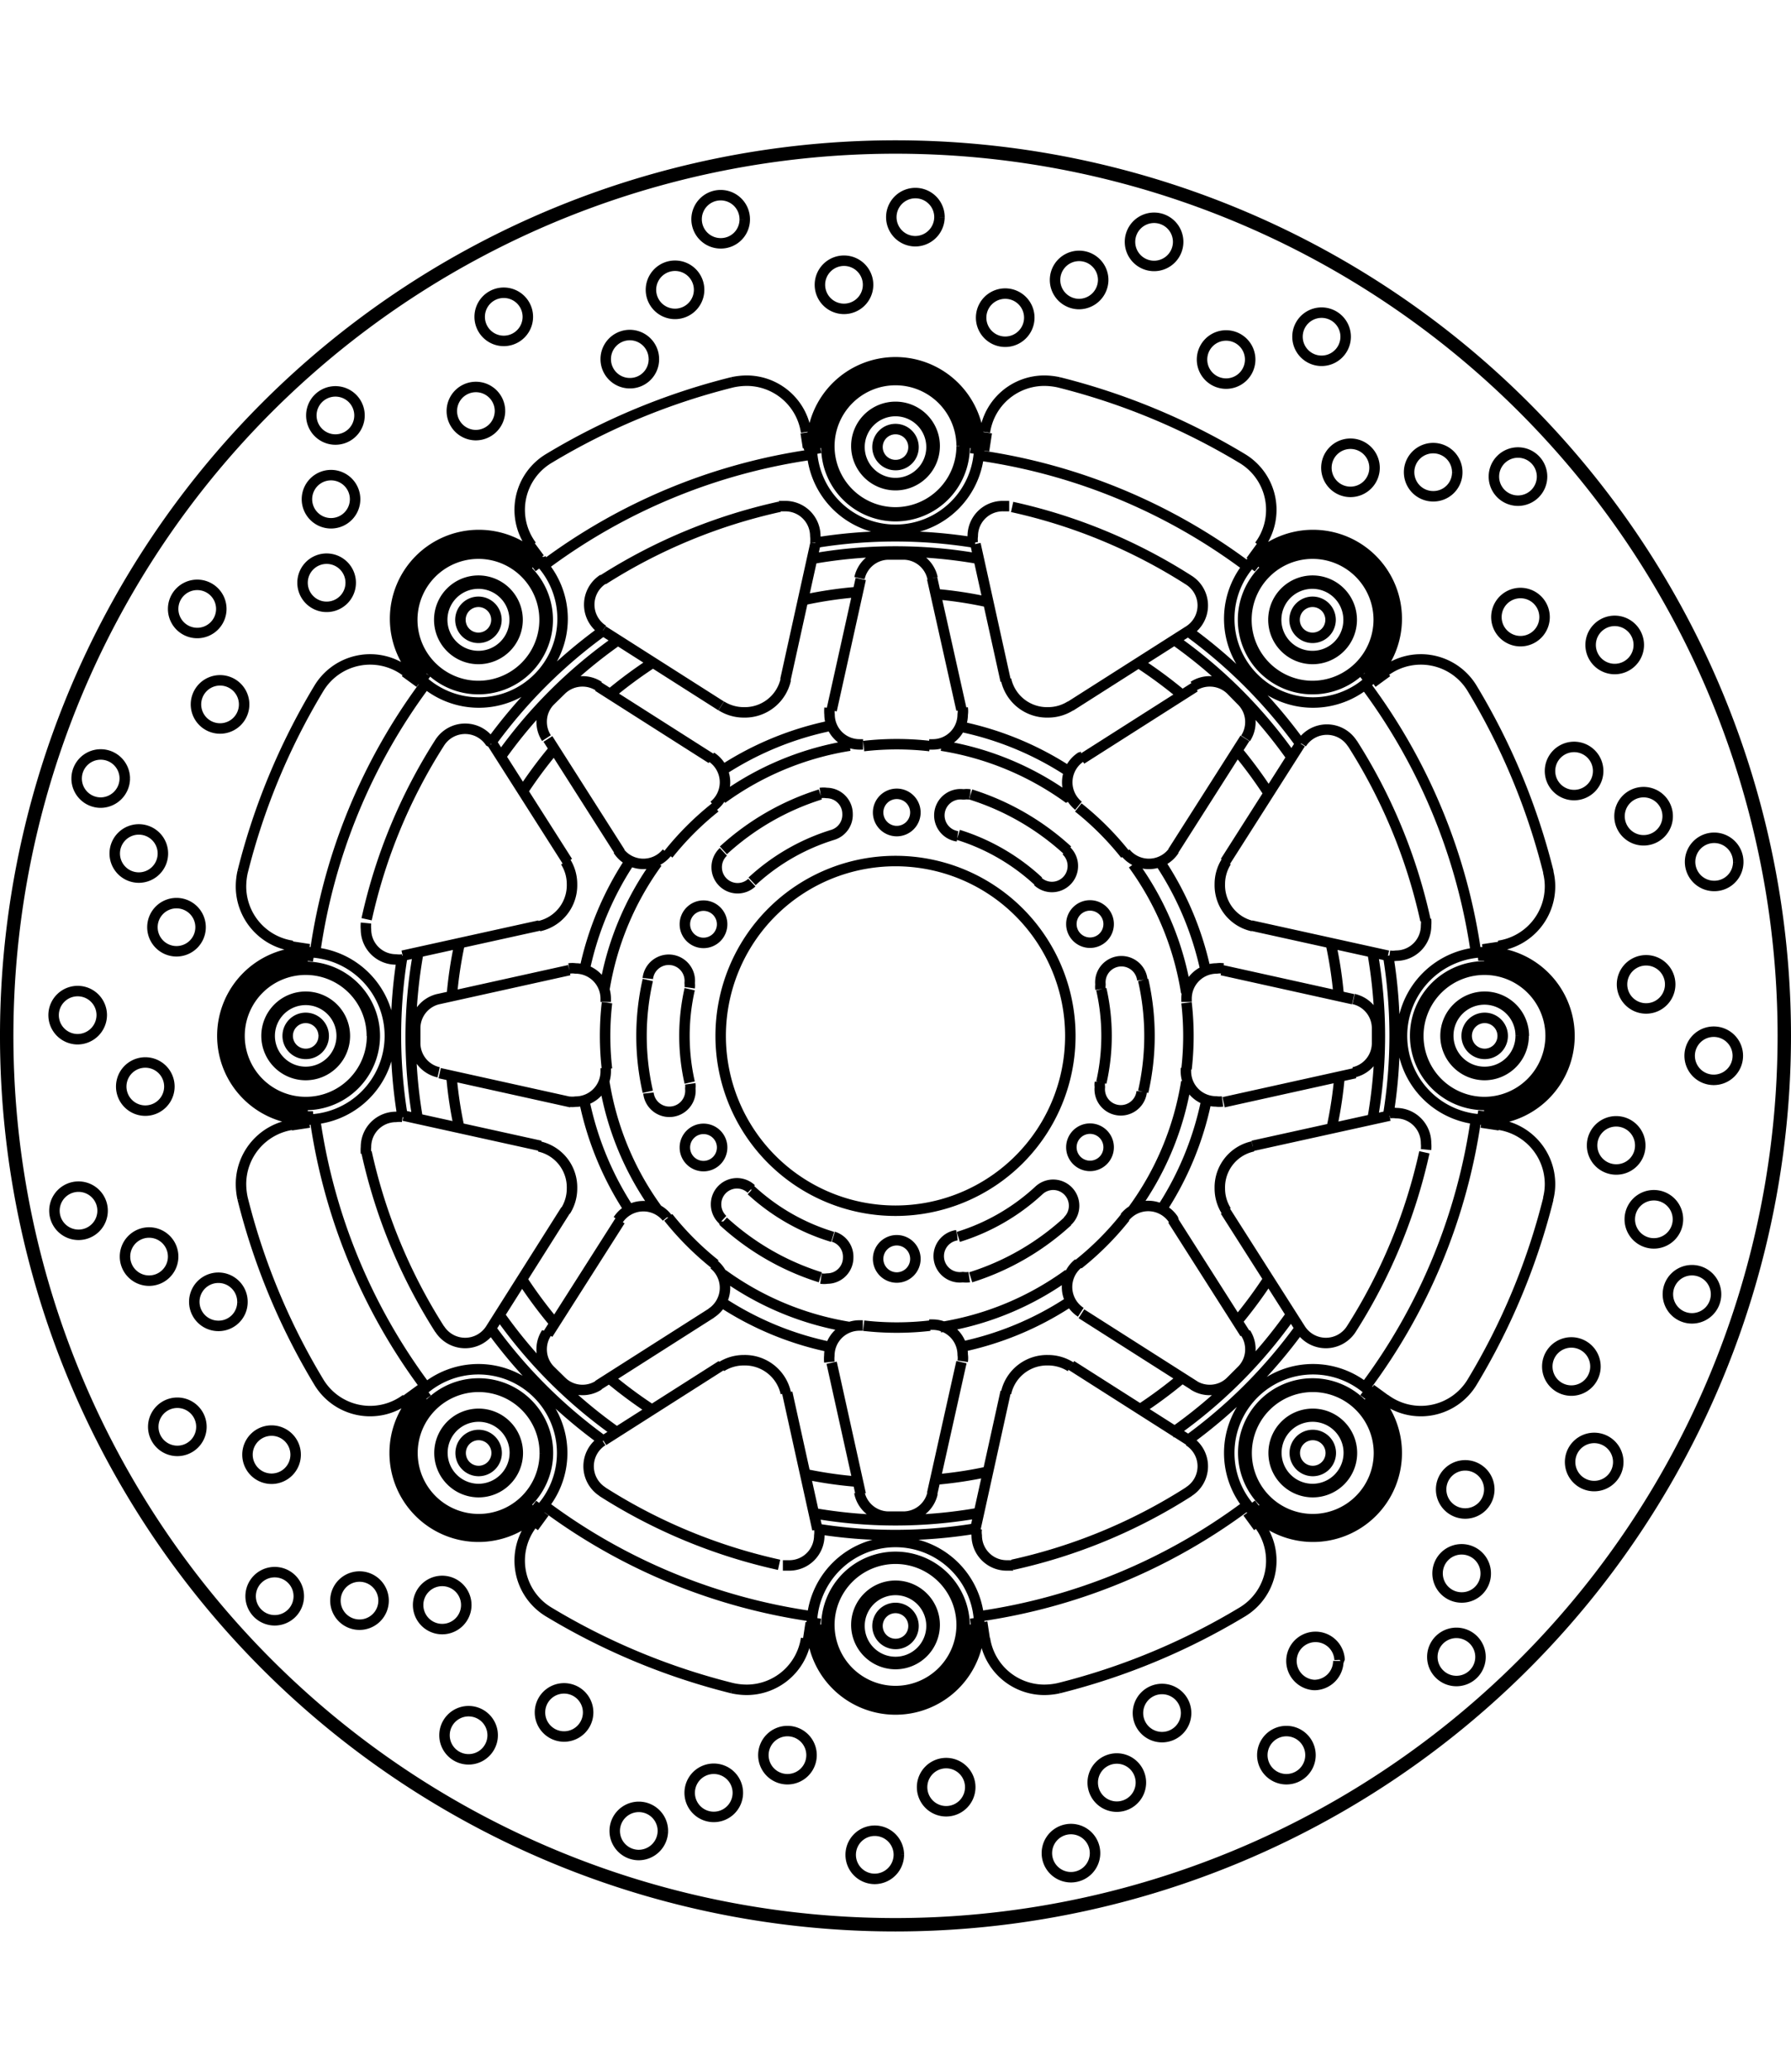 <svg xmlns="http://www.w3.org/2000/svg" width="1934" height="2237" viewBox="0 0 85.54 85.54"><defs><style>.a{fill:none;stroke:#000;stroke-linejoin:bevel;stroke-width:0.5px;}</style></defs><path class="a" d="M290.74,403l1.44-6.53m-11.93,31.85L276.66,434M310,400.66l-5.64,3.59m8.7,21,6.53-1.44m-47.08,0,6.53,1.44m31,14.08-5.64-3.59m-24.06-24.06-3.59-5.64m14.08,31,1.44,6.53m2.07-45.39-1.39,6.27m-10.1,24.37-3.45,5.42m30.9-30.9-5.42,3.45m6.79,16.38,6.28-1.39m-43.72,0,6.28,1.39m24.37,10.1,5.42,3.45m-30.9-30.9,3.45,5.42m10.1,24.37,1.39,6.28m-2.52,7,.13-.86m8.41-56.84-.13.86m-21,50.71-.51.7m34.25-46.14.51-.7m6,6-.7.51m-46.14,34.25.7-.51m50.71-21,.86-.13M268,424.14l-.86.13m0-8.54.86.13m56.84,8.41-.86-.13m-5.27,12.73.7.51m-46.14-34.25-.7-.51m6-6,.43.58m34.33,46.26-.51-.7m-21-50.86-.11-.71M300.14,448l.13.86m-2.52-7,1.4-6.28m10.09-24.37,3.45-5.42m-30.9,30.9,5.42-3.45m-6.79-16.38-6.28,1.39m43.72,0-6.28-1.39m-24.37-10.1-5.42-3.45m30.9,30.9-3.45-5.42m-10.09-24.37-1.4-6.27M301.26,437l-1.44,6.53m11.93-31.85,3.59-5.64m-33.29,33.29,5.64-3.59m-15.23-19.57,6.53-1.44m34,0,6.53,1.44m-37.49-15.52,5.64,3.59M315.34,434l-3.59-5.64m-11.93-31.85,1.44,6.53m15.52-2.91h0a.86.86,0,0,0-1.72,0,.86.86,0,0,0,1.72,0m2.44,0h0a3.31,3.31,0,1,0-3.3,3.31,3.3,3.3,0,0,0,3.3-3.31m-1.58,0h0a1.73,1.73,0,1,0-1.72,1.73,1.72,1.72,0,0,0,1.72-1.73m.15,0h0a1.87,1.87,0,1,0-1.87,1.87,1.87,1.87,0,0,0,1.87-1.87m1.29,0h0a3.16,3.16,0,1,0-3.16,3.16,3.17,3.17,0,0,0,3.16-3.16m-42.14,0h0a.86.86,0,1,0-.86.86.86.86,0,0,0,.86-.86m2.45,0h0a3.31,3.31,0,1,0-3.31,3.31,3.31,3.31,0,0,0,3.31-3.31m-1.58,0h0a1.73,1.73,0,1,0-1.73,1.73,1.73,1.73,0,0,0,1.73-1.73m.14,0h0a1.87,1.87,0,1,0-1.87,1.87,1.87,1.87,0,0,0,1.87-1.87m1.29,0h0a3.16,3.16,0,1,0-3.16,3.16,3.16,3.16,0,0,0,3.16-3.16m17.62-8.25h0a.86.86,0,1,0-.86.86.85.85,0,0,0,.86-.86m2.44,0h0a3.3,3.3,0,1,0-3.3,3.3,3.3,3.3,0,0,0,3.3-3.3m-1.58,0h0a1.72,1.72,0,1,0-1.72,1.72,1.72,1.72,0,0,0,1.72-1.72m.15,0h0A1.87,1.87,0,1,0,296,393.7a1.87,1.87,0,0,0,1.87-1.87m1.29,0h0A3.16,3.16,0,1,0,296,395a3.17,3.17,0,0,0,3.16-3.16m-2.3,56.34h0a.86.86,0,1,0-.86.86.85.85,0,0,0,.86-.86m2.44,0h0a3.3,3.3,0,1,0-3.3,3.3,3.3,3.3,0,0,0,3.3-3.3m-1.58,0h0a1.72,1.72,0,1,0-1.72,1.72,1.72,1.72,0,0,0,1.72-1.72m.15,0h0A1.87,1.87,0,1,0,296,450a1.87,1.87,0,0,0,1.87-1.87m1.29,0h0a3.16,3.16,0,1,0-3.16,3.16,3.16,3.16,0,0,0,3.16-3.16M268.69,420h0a.86.86,0,1,0-.86.86.85.85,0,0,0,.86-.86m2.44,0h0a3.3,3.3,0,1,0-3.3,3.3,3.3,3.3,0,0,0,3.3-3.3m-1.58,0h0a1.72,1.72,0,1,0-1.72,1.72,1.72,1.72,0,0,0,1.72-1.72m.15,0h0a1.87,1.87,0,1,0-1.87,1.87A1.87,1.87,0,0,0,269.7,420m1.29,0h0a3.16,3.16,0,1,0-3.16,3.16A3.16,3.16,0,0,0,271,420m45.79,19.92h0a.86.86,0,1,0-.86.86.86.86,0,0,0,.86-.86m2.44,0h0a3.31,3.31,0,1,0-3.3,3.3,3.31,3.31,0,0,0,3.3-3.3m-1.58,0h0a1.73,1.73,0,1,0-1.72,1.72,1.73,1.73,0,0,0,1.72-1.72m.15,0h0a1.87,1.87,0,1,0-1.87,1.87,1.87,1.87,0,0,0,1.87-1.87m1.29,0h0a3.16,3.16,0,1,0-3.16,3.16,3.16,3.16,0,0,0,3.16-3.16m-42.14,0h0a.86.86,0,0,0-1.72,0,.86.86,0,0,0,1.72,0m2.45,0h0a3.31,3.31,0,1,0-3.31,3.3,3.31,3.31,0,0,0,3.31-3.3m-1.58,0h0a1.73,1.73,0,1,0-1.73,1.72,1.74,1.74,0,0,0,1.73-1.72m.14,0h0a1.87,1.87,0,1,0-1.87,1.87,1.87,1.87,0,0,0,1.87-1.87m1.29,0h0a3.16,3.16,0,1,0-3.16,3.16,3.15,3.15,0,0,0,3.16-3.16M325,420h0a.86.86,0,1,0-.86.86A.86.86,0,0,0,325,420m2.44,0h0a3.31,3.31,0,1,0-3.3,3.3,3.3,3.3,0,0,0,3.3-3.3m-1.58,0h0a1.73,1.73,0,1,0-1.72,1.72,1.72,1.72,0,0,0,1.72-1.72m.15,0h0a1.87,1.87,0,1,0-1.87,1.87A1.87,1.87,0,0,0,326,420m1.29,0h0a3.16,3.16,0,1,0-3.16,3.16,3.17,3.17,0,0,0,3.16-3.16M300,391.83h0a4,4,0,1,0-4,4,4,4,0,0,0,4-4M271.85,420h0a4,4,0,1,0-4,4,4,4,0,0,0,4-4m48.09-19.92h0a4,4,0,1,0-4,4,4,4,0,0,0,4-4m-39.84,0h0a4,4,0,1,0-4,4,4,4,0,0,0,4-4M328.19,420h0a4,4,0,1,0-4,4,4,4,0,0,0,4-4m-8.25,19.92h0a4,4,0,1,0-4,4,4,4,0,0,0,4-4M300,448.17h0a4,4,0,1,0-4,4,4,4,0,0,0,4-4m-19.92-8.25h0a4,4,0,1,0-4,4,4,4,0,0,0,4-4m19.47-31.45h0a1,1,0,0,0-.3,0,1,1,0,0,0-.29,2m-11.18.74h0a1,1,0,0,0-.32.74,1,1,0,0,0,1,1,1,1,0,0,0,.68-.27m-4.94,10.05h0a1,1,0,0,0,2-.22.78.78,0,0,0,0-.22m6.24,9.3h0a1,1,0,0,0,.3,0,1,1,0,0,0,1-1,1,1,0,0,0-.71-1m11.18-.74h0a1,1,0,0,0,.32-.74,1,1,0,0,0-1-1,1,1,0,0,0-.68.27m4.94-10.05h0a1,1,0,0,0-2,.22.78.78,0,0,0,0,.22m-3-5.15h0a1,1,0,0,0,.68.27,1,1,0,0,0,1-1,1,1,0,0,0-.32-.74M293,410.4h0a1,1,0,0,0,.71-1,1,1,0,0,0-1-1,1,1,0,0,0-.3,0m-6.24,9.3h0a.78.78,0,0,0,0-.22,1,1,0,0,0-2-.22m4.94,10.05h0a1,1,0,0,0-.68-.27,1,1,0,0,0-1,1,1,1,0,0,0,.32.74m11.18.74h0a1,1,0,0,0,.29,2,1,1,0,0,0,.3,0m6.24-9.3h0a.78.78,0,0,0,0,.22,1,1,0,0,0,2,.22m-7.95-26.21h0a23.69,23.69,0,0,0-7.64,0m-10.13,4.2h0a24,24,0,0,0-5.39,5.39m-4.2,10.13h0a23.69,23.69,0,0,0,0,7.64m4.2,10.13h0a24,24,0,0,0,5.39,5.39m10.13,4.2h0a23.69,23.69,0,0,0,7.64,0m10.13-4.2h0a24.18,24.18,0,0,0,5.39-5.39m4.2-10.13h0a23.69,23.69,0,0,0,0-7.64m-4.2-10.13h0a24.18,24.18,0,0,0-5.39-5.39m-19.47-5.92h0a26.15,26.15,0,0,0-8.44,3.49m10.14-1.77h0a1.12,1.12,0,0,0,0-.32,1.43,1.43,0,0,0-1.44-1.43l-.3,0m11,0h0l-.3,0a1.43,1.43,0,0,0-1.44,1.43,1.12,1.12,0,0,0,0,.32M310,398.23h0a26,26,0,0,0-8.43-3.49m8.43,5.92h0a1.43,1.43,0,0,0,0-2.43m7.82,7.81h0a1.44,1.44,0,0,0-2.43,0m5.92,8.43h0a26.15,26.15,0,0,0-3.49-8.44m1.77,10.14h0a1.12,1.12,0,0,0,.32,0,1.43,1.43,0,0,0,1.43-1.44,1.53,1.53,0,0,0,0-.3m0,11h0a1.53,1.53,0,0,0,0-.3,1.43,1.43,0,0,0-1.43-1.44,1.12,1.12,0,0,0-.32,0M317.77,434h0a26.15,26.15,0,0,0,3.49-8.44M315.34,434h0a1.44,1.44,0,0,0,2.43,0M310,441.77h0a1.43,1.43,0,0,0,0-2.43m-8.42,5.92h0a26,26,0,0,0,8.43-3.49m-10.13,1.77h0a1.12,1.12,0,0,0,0,.32,1.43,1.43,0,0,0,1.44,1.43l.3,0m-11,0h0l.3,0a1.43,1.43,0,0,0,1.44-1.43,1.12,1.12,0,0,0,0-.32M282,441.77h0a26.15,26.15,0,0,0,8.44,3.49m-8.43-5.92h0a1.44,1.44,0,0,0,0,2.43M274.23,434h0a1.44,1.44,0,0,0,2.43,0m-5.92-8.43h0a26.15,26.15,0,0,0,3.49,8.44m-1.77-10.14h0a1.12,1.12,0,0,0-.32,0,1.43,1.43,0,0,0-1.43,1.44,1.53,1.53,0,0,0,0,.3m0-11h0a1.53,1.53,0,0,0,0,.3,1.43,1.43,0,0,0,1.43,1.44,1.12,1.12,0,0,0,.32,0M274.23,406h0a26,26,0,0,0-3.49,8.43m5.92-8.43h0a1.44,1.44,0,0,0-2.43,0m7.81-7.81h0a1.44,1.44,0,0,0,0,2.43m9.95-8.38h0a28,28,0,0,0-12.78,5.29m-5.65,5.65h0A28,28,0,0,0,268.28,416m0,8h0a28,28,0,0,0,5.29,12.78m5.65,5.65h0A28,28,0,0,0,292,447.72m8,0h0a28,28,0,0,0,12.78-5.29m5.65-5.65h0A28,28,0,0,0,323.72,424m0-8h0a28,28,0,0,0-5.29-12.78m-5.65-5.65h0A28,28,0,0,0,300,392.28M304.35,420h0a8.35,8.35,0,1,0-8.35,8.35,8.35,8.35,0,0,0,8.35-8.35m-1.52-7.38h0A10,10,0,0,0,299,410.4m5.22.74h0a12.29,12.29,0,0,0-4.63-2.67M293,410.4h0a10,10,0,0,0-3.85,2.22m3.26-4.15h0a12.29,12.29,0,0,0-4.63,2.67m-1.61,6.63h0a10.07,10.07,0,0,0,0,4.46m-2-4.9h0a12,12,0,0,0,0,5.34m4.94,4.71h0A10,10,0,0,0,293,429.6m-5.22-.74h0a12.29,12.29,0,0,0,4.63,2.67M299,429.6h0a10,10,0,0,0,3.85-2.22m-3.26,4.15h0a12.29,12.29,0,0,0,4.63-2.67m1.61-6.63h0a10.07,10.07,0,0,0,0-4.46m2,4.9h0a12,12,0,0,0,0-5.34m2.07,4.25h0a13.91,13.91,0,0,0,0-3.16m-2.93-7.09h0a14,14,0,0,0-2.24-2.24m-7.09-2.93h0a13.91,13.91,0,0,0-3.16,0m-7.09,2.93h0a14,14,0,0,0-2.24,2.24m-2.93,7.09h0a13.91,13.91,0,0,0,0,3.16m2.93,7.09h0a14,14,0,0,0,2.24,2.24m7.09,2.93h0a13.91,13.91,0,0,0,3.16,0m7.09-2.93h0a14,14,0,0,0,2.24-2.24m-19.25-14h0a.89.89,0,1,0-.89.89.89.89,0,0,0,.89-.89m0,10.66h0a.89.89,0,1,0-.89.89.89.89,0,0,0,.89-.89m25-19.54h0a1.42,1.42,0,0,0,.23-.78,1.41,1.41,0,0,0-.41-1m0,0h0l-.53-.54m0,0h0a1.44,1.44,0,0,0-1-.4,1.42,1.42,0,0,0-.78.23m7.65,18.44h0a1.43,1.43,0,0,0,1.12-1.37m0,0h0v-.76m0,0h0a1.43,1.43,0,0,0-1.12-1.37m-7.65,18.44h0a1.42,1.42,0,0,0,.78.23,1.41,1.41,0,0,0,1-.41m0,0h0l.53-.53m0,0h0a1.41,1.41,0,0,0,.41-1,1.42,1.42,0,0,0-.23-.78m-18.44,7.65h0a1.43,1.43,0,0,0,1.37,1.12m0,0h.75m0,0h0a1.43,1.43,0,0,0,1.37-1.12m-18.44-7.65h0a1.42,1.42,0,0,0-.23.78,1.41,1.41,0,0,0,.41,1m0,0h0l.54.53m0,0h0a1.41,1.41,0,0,0,1,.41,1.42,1.42,0,0,0,.78-.23m-7.65-18.44h0a1.43,1.43,0,0,0-1.12,1.37m0,0h0v.76m0,0h0a1.43,1.43,0,0,0,1.12,1.37m7.65-18.44h0a1.42,1.42,0,0,0-.78-.23,1.44,1.44,0,0,0-1,.4m0,0h0l-.54.53m0,0h0a1.41,1.41,0,0,0-.41,1,1.42,1.42,0,0,0,.23.78m18.44-7.64h0a1.43,1.43,0,0,0-1.37-1.13m0,0h-.75m0,0h0a1.43,1.43,0,0,0-1.37,1.13m7,4.84h0a2,2,0,0,0,2,1.57,2,2,0,0,0,1.08-.31m7.44,7.44h0a2,2,0,0,0-.31,1.08,2,2,0,0,0,1.57,2m0,10.52h0a2,2,0,0,0-1.57,2,2,2,0,0,0,.31,1.08m-7.44,7.44h0a2,2,0,0,0-1.08-.31,2,2,0,0,0-2,1.57m-10.52,0h0a2,2,0,0,0-2-1.57,2,2,0,0,0-1.08.31m-7.44-7.44h0a2,2,0,0,0,.31-1.08,2,2,0,0,0-1.57-2m0-10.52h0a2,2,0,0,0,1.57-2,2,2,0,0,0-.31-1.08m7.44-7.44h0a2,2,0,0,0,1.08.31,2,2,0,0,0,2-1.57m3.68,30.85h-.16a1.44,1.44,0,0,0-1.44,1.44,1.55,1.55,0,0,0,0,.31m-5.64-2.34h0a1.44,1.44,0,0,0,.12-2.33m-2.24-2.24h0a1.44,1.44,0,0,0-2.33.12m-2.34-5.65h0a1.06,1.06,0,0,0,.31,0,1.44,1.44,0,0,0,1.44-1.44c0-.05,0-.11,0-.16m0-3.16h0c0-.05,0-.11,0-.16a1.44,1.44,0,0,0-1.44-1.44,1.06,1.06,0,0,0-.31,0m2.34-5.65h0a1.44,1.44,0,0,0,2.33.12m2.24-2.24h0a1.44,1.44,0,0,0-.12-2.33m5.65-2.34h0a1.55,1.55,0,0,0,0,.31,1.43,1.43,0,0,0,1.44,1.43h.16m3.16,0h.16a1.43,1.43,0,0,0,1.44-1.43,1.06,1.06,0,0,0,0-.31m5.65,2.34h0a1.44,1.44,0,0,0-.12,2.33m2.24,2.24h0a1.44,1.44,0,0,0,2.33-.12m2.34,5.65h0a1.06,1.06,0,0,0-.31,0,1.44,1.44,0,0,0-1.44,1.44c0,.05,0,.11,0,.16m-5.17,12.49h0a1.44,1.44,0,0,0,.12,2.33m-5.64,2.34h0a1.06,1.06,0,0,0,0-.31,1.44,1.44,0,0,0-1.44-1.44h-.16m12.26-12.26h0c0,.05,0,.11,0,.16a1.44,1.44,0,0,0,1.44,1.44,1.06,1.06,0,0,0,.31,0m-2.34,5.65h0a1.44,1.44,0,0,0-2.33-.12m-10-19.33h0a.89.89,0,1,0-.89.89.89.89,0,0,0,.89-.89m9.23,5.33h0a.89.89,0,1,0-.89.89.89.89,0,0,0,.89-.89m0,10.66h0a.89.89,0,1,0-.89.89.89.89,0,0,0,.89-.89m-9.23,5.33h0a.89.89,0,1,0-.89.89.89.89,0,0,0,.89-.89M292,442.78h0a22.8,22.8,0,0,0,8,0m-15.57-40.62h0a21.63,21.63,0,0,0-2.05,1.51m5.36,27.71h0a14.13,14.13,0,0,0,6.09,2.53m23-9.49h0a19.39,19.39,0,0,0,.38-2.52M287.7,432.72h0a15,15,0,0,0,5.18,2.14m22.05-28.15h0a23.24,23.24,0,0,0-5.64-5.64m-27.2,21.12h0a14.13,14.13,0,0,0,2.53,6.09m13.28,12.91h0a19.39,19.39,0,0,0,2.52-.38m-19.28-17.69h0a15,15,0,0,0,2.14,5.18m-6.21,5h0a23.24,23.24,0,0,0,5.64,5.64m1.91-27.21h0a14.13,14.13,0,0,0-2.53,6.09m27.55-14.14h0a21.63,21.63,0,0,0-2.05-1.51m-24.31,9.54h0a15,15,0,0,0-2.14,5.18m26.45,21h0a21.63,21.63,0,0,0,2.05-1.51m-15.83-30.24h0a14.13,14.13,0,0,0-6.09,2.53m-5-7.55h0a23.24,23.24,0,0,0-5.64,5.64m15.81-1.57h0a15,15,0,0,0-5.18,2.14m-5.34,29.05h0a21.63,21.63,0,0,0,2.05,1.51m19.87-29.22h0a14.13,14.13,0,0,0-6.09-2.53m-25,9.93h0a22.8,22.8,0,0,0,0,8m31.08-16.7h0a15,15,0,0,0-5.18-2.14m1.3-5.95h0a19.39,19.39,0,0,0-2.52-.38m12,19h0a14.13,14.13,0,0,0-2.53-6.09m-15.8,29.09h0a19.39,19.39,0,0,0,2.52.38m16.76-24.31h0a15,15,0,0,0-2.14-5.18M300,397.22h0a22.8,22.8,0,0,0-8,0m6.17,36.69h0a14.13,14.13,0,0,0,6.09-2.53m-29.47-9.48h0a19.39,19.39,0,0,0,.38,2.52m23.93,10.44h0a15,15,0,0,0,5.18-2.14m12.89-14.62h0a19.39,19.39,0,0,0-.38-2.52m-9.43,12.7h0a14.13,14.13,0,0,0,2.53-6.09m-1.19,6.11h0a15,15,0,0,0,2.14-5.18m-32.7,8.47h0a21.63,21.63,0,0,0,1.51,2.05m29.62,5.29h0a23.24,23.24,0,0,0,5.64-5.64m-35.26-26.93h0a21.63,21.63,0,0,0-1.51,2.05m35.68,0h0a21.63,21.63,0,0,0-1.51-2.05M318.78,424h0a22.8,22.8,0,0,0,0-8m-43.59-.44h0a19.39,19.39,0,0,0-.38,2.52m37.52,15.54h0a21.63,21.63,0,0,0,1.51-2.05M294.1,398.81h0a19.39,19.39,0,0,0-2.52.38m-12.89-1.58h0a3.59,3.59,0,1,0-5.08,5.08m26-10.76h0v-.1a3.59,3.59,0,1,0-7.18,0v.1m26,10.76h0a3.59,3.59,0,1,0-5.08-5.08m10.76,26h.1a3.59,3.59,0,1,0,0-7.18h-.1m-10.76,26h0a3.59,3.59,0,1,0,5.08-5.08m-26,10.76h0v.1a3.59,3.59,0,1,0,7.18,0v-.1m-26-10.76h0a3.59,3.59,0,1,0,5.08,5.08m-10.76-26h-.1a3.59,3.59,0,1,0,0,7.18h.1M338.52,420h0A42.52,42.52,0,1,0,296,462.52,42.54,42.54,0,0,0,338.52,420M279,397.36h0a.14.14,0,0,0,.06-.11.16.16,0,0,0,0-.09m12.79-5.3h0a.14.14,0,0,0,.14.13h0m-13,5.37h0l-.33.25m-5.08,5.08h0l-.33.44M300.14,392h0l-.55-.08m-7.18,0h0L292,392m26.72,11.14h0l-.33-.44m-5.08-5.08h0l-.44-.33M324,424.14h0c0-.18.06-.37.08-.55m0-7.18h0c0-.18-.05-.37-.08-.55m-11.12,26.86h0l.44-.33m5.08-5.08h0l.33-.44M291.86,448h0l.55.08m7.18,0h0l.55-.08m-26.86-11.12h0l.33.44m5.08,5.08h0l.44.33m-11.2-19.13h0c0,.18.05.37.08.55m0-8.28h0c0,.18-.06.37-.08.55m11.52-24h0a2.86,2.86,0,0,0-.83,4.17m9.57-7.8h0a31.89,31.89,0,0,0-8.74,3.63m12.28-1.26h0a2.87,2.87,0,0,0-2.84-2.45,3.27,3.27,0,0,0-.7.08m15.62,0h0a3.27,3.27,0,0,0-.7-.08,2.87,2.87,0,0,0-2.84,2.45m12.28,1.26h0a32,32,0,0,0-8.74-3.63m9.57,7.8h0a2.86,2.86,0,0,0-.83-4.17m11,11h0a2.86,2.86,0,0,0-4.17-.83m7.8,9.57h0a31.89,31.89,0,0,0-3.63-8.74m1.26,12.28h0a2.87,2.87,0,0,0,2.45-2.84,2.74,2.74,0,0,0-.09-.7m0,15.62h0a2.74,2.74,0,0,0,.09-.7,2.87,2.87,0,0,0-2.45-2.84m-1.26,12.28h0a31.89,31.89,0,0,0,3.63-8.74m-7.8,9.57h0a2.86,2.86,0,0,0,4.17-.83m-11,11h0a2.86,2.86,0,0,0,.83-4.17m-9.57,7.8h0a32,32,0,0,0,8.74-3.63m-12.28,1.26h0a2.87,2.87,0,0,0,2.84,2.45,3.27,3.27,0,0,0,.7-.08m-15.62,0h0a3.27,3.27,0,0,0,.7.08,2.87,2.87,0,0,0,2.84-2.45m-12.28-1.26h0a31.89,31.89,0,0,0,8.74,3.63m-9.57-7.8h0a2.86,2.86,0,0,0,.83,4.17m-11-11h0a2.86,2.86,0,0,0,4.17.83m-7.8-9.57h0a31.89,31.89,0,0,0,3.63,8.74m-1.26-12.28h0a2.87,2.87,0,0,0-2.45,2.84,3.27,3.27,0,0,0,.08.7m0-15.62h0a3.27,3.27,0,0,0-.08.7,2.87,2.87,0,0,0,2.45,2.84m1.26-12.28h0a32,32,0,0,0-3.63,8.74m7.8-9.57h0a2.86,2.86,0,0,0-4.17.83M333,417.54h0a1.15,1.15,0,0,0-2.3,0,1.15,1.15,0,0,0,2.3,0m3.23,3.41h0a1.15,1.15,0,1,0-1.15,1.15,1.15,1.15,0,0,0,1.15-1.15m-6.8,14.84h0a1.15,1.15,0,1,0-1.15,1.15,1.15,1.15,0,0,0,1.15-1.15m1.09,4.56h0a1.15,1.15,0,1,0-1.15,1.15,1.15,1.15,0,0,0,1.15-1.15m-13.31,9.45h0A1.15,1.15,0,1,0,316,451a1.15,1.15,0,0,0,1.15-1.15m-1.33,4.5h0a1.15,1.15,0,1,0-2.3,0,1.15,1.15,0,1,0,2.3,0m-16.25,1.53h0a1.15,1.15,0,1,0-1.15,1.15,1.15,1.15,0,0,0,1.15-1.15m-3.41,3.23h0a1.15,1.15,0,1,0-1.15,1.15,1.16,1.16,0,0,0,1.15-1.15m-14.84-6.8h0a1.15,1.15,0,0,0-2.3,0,1.15,1.15,0,0,0,2.3,0m-4.56,1.09h0a1.15,1.15,0,1,0-2.3,0,1.15,1.15,0,1,0,2.3,0M267.35,440h0a1.15,1.15,0,1,0-1.15,1.15,1.15,1.15,0,0,0,1.15-1.15m-4.5-1.33h0a1.15,1.15,0,1,0-1.15,1.15,1.15,1.15,0,0,0,1.15-1.15m-1.53-16.25h0a1.15,1.15,0,0,0-2.3,0,1.15,1.15,0,0,0,2.3,0m-3.23-3.41h0a1.15,1.15,0,1,0-1.15,1.15,1.16,1.16,0,0,0,1.15-1.15m6.8-14.84h0a1.15,1.15,0,1,0-1.15,1.15,1.15,1.15,0,0,0,1.15-1.15m-1.09-4.56h0a1.15,1.15,0,1,0-1.15,1.15,1.15,1.15,0,0,0,1.15-1.15m13.31-9.45h0a1.15,1.15,0,1,0-1.15,1.15,1.16,1.16,0,0,0,1.15-1.15m1.33-4.5h0a1.15,1.15,0,1,0-2.3,0,1.15,1.15,0,1,0,2.3,0m16.25-1.53h0a1.15,1.15,0,1,0-1.15,1.15,1.15,1.15,0,0,0,1.15-1.15m3.41-3.23h0a1.15,1.15,0,1,0-1.15,1.15,1.16,1.16,0,0,0,1.15-1.15m14.84,6.8h0a1.15,1.15,0,1,0-1.15,1.15,1.15,1.15,0,0,0,1.15-1.15m4.56-1.09h0a1.15,1.15,0,1,0-2.3,0,1.15,1.15,0,1,0,2.3,0M327,400h0a1.15,1.15,0,1,0-1.15,1.15A1.15,1.15,0,0,0,327,400m4.5,1.33h0a1.15,1.15,0,1,0-1.15,1.15,1.15,1.15,0,0,0,1.15-1.15m1.38,8.18h0a1.15,1.15,0,1,0-2.3,0,1.15,1.15,0,1,0,2.3,0m-3.32-2.16h0a1.15,1.15,0,1,0-1.15,1.15,1.15,1.15,0,0,0,1.15-1.15m6.69,4.35h0a1.15,1.15,0,1,0-1.15,1.14,1.14,1.14,0,0,0,1.15-1.14m-2.88,17.06h0a1.15,1.15,0,1,0-1.15,1.15,1.15,1.15,0,0,0,1.15-1.15m-1.8-3.53h0a1.15,1.15,0,1,0-1.15,1.15,1.14,1.14,0,0,0,1.15-1.15m3.62,7.11h0a1.15,1.15,0,1,0-1.15,1.15,1.15,1.15,0,0,0,1.15-1.15m-11,13.34h0a1.15,1.15,0,1,0-1.15,1.14,1.14,1.14,0,0,0,1.15-1.14m2.69-52.39h0a1.15,1.15,0,1,0-1.15,1.15,1.15,1.15,0,0,0,1.15-1.15m-8-.42h0a1.15,1.15,0,1,0-1.15,1.15,1.15,1.15,0,0,0,1.15-1.15m3.95.21h0a1.15,1.15,0,1,0-1.14,1.15,1.14,1.14,0,0,0,1.14-1.15m-13.33-11h0a1.15,1.15,0,1,0-1.15,1.15,1.15,1.15,0,0,0,1.15-1.15m-7.11,3.62h0a1.15,1.15,0,0,0-2.3,0,1.15,1.15,0,0,0,2.3,0m3.53-1.8h0a1.15,1.15,0,1,0-1.15,1.15,1.16,1.16,0,0,0,1.15-1.15M288.8,381h0a1.15,1.15,0,1,0-1.14,1.15A1.14,1.14,0,0,0,288.8,381m-4.34,6.69h0a1.15,1.15,0,1,0-1.15,1.14,1.14,1.14,0,0,0,1.15-1.14m2.16-3.32h0a1.15,1.15,0,1,0-1.15,1.15,1.15,1.15,0,0,0,1.15-1.15m-16.22,6h0a1.15,1.15,0,1,0-2.3,0,1.15,1.15,0,0,0,2.3,0m-.42,8h0a1.15,1.15,0,1,0-1.15,1.14,1.15,1.15,0,0,0,1.15-1.14m.21-4h0a1.15,1.15,0,1,0-1.15,1.15,1.15,1.15,0,0,0,1.15-1.15m-11,13.34h0a1.15,1.15,0,1,0-1.15,1.15,1.16,1.16,0,0,0,1.15-1.15m3.62,7.11h0a1.15,1.15,0,1,0-1.15,1.14,1.15,1.15,0,0,0,1.15-1.14m-1.8-3.53h0a1.15,1.15,0,1,0-1.15,1.15,1.15,1.15,0,0,0,1.15-1.15m-2.88,17.06h0a1.15,1.15,0,1,0-1.15,1.15,1.15,1.15,0,0,0,1.15-1.15m6.68,4.35h0a1.15,1.15,0,1,0-1.14,1.15,1.14,1.14,0,0,0,1.14-1.15m-3.31-2.16h0a1.15,1.15,0,0,0-2.3,0,1.15,1.15,0,0,0,2.3,0m6,16.22h0a1.15,1.15,0,1,0-1.15,1.15,1.15,1.15,0,0,0,1.15-1.15m8,.42h0a1.15,1.15,0,1,0-1.14,1.15,1.15,1.15,0,0,0,1.14-1.15m-3.95-.21h0a1.15,1.15,0,1,0-1.15,1.15,1.15,1.15,0,0,0,1.15-1.15m13.34,11h0a1.15,1.15,0,1,0-1.15,1.15,1.16,1.16,0,0,0,1.15-1.15m7.1-3.62h0a1.15,1.15,0,1,0-1.14,1.15,1.15,1.15,0,0,0,1.14-1.15m-3.52,1.8h0a1.15,1.15,0,1,0-1.15,1.15,1.15,1.15,0,0,0,1.15-1.15m17.06,2.88h0a1.15,1.15,0,1,0-1.15,1.15,1.15,1.15,0,0,0,1.15-1.15m4.35-6.69h0a1.15,1.15,0,1,0-1.15,1.15,1.15,1.15,0,0,0,1.15-1.15m-2.16,3.32h0a1.15,1.15,0,1,0-1.15,1.15,1.15,1.15,0,0,0,1.15-1.15m16.22-6h0a1.15,1.15,0,0,0-2.3,0,1.15,1.15,0,0,0,2.3,0m.42-8h0a1.15,1.15,0,1,0-1.15,1.15,1.15,1.15,0,0,0,1.15-1.15M338.38,420h0A42.38,42.38,0,1,0,296,462.38,42.4,42.4,0,0,0,338.38,420" transform="translate(-253.23 -377.23)"/></svg>